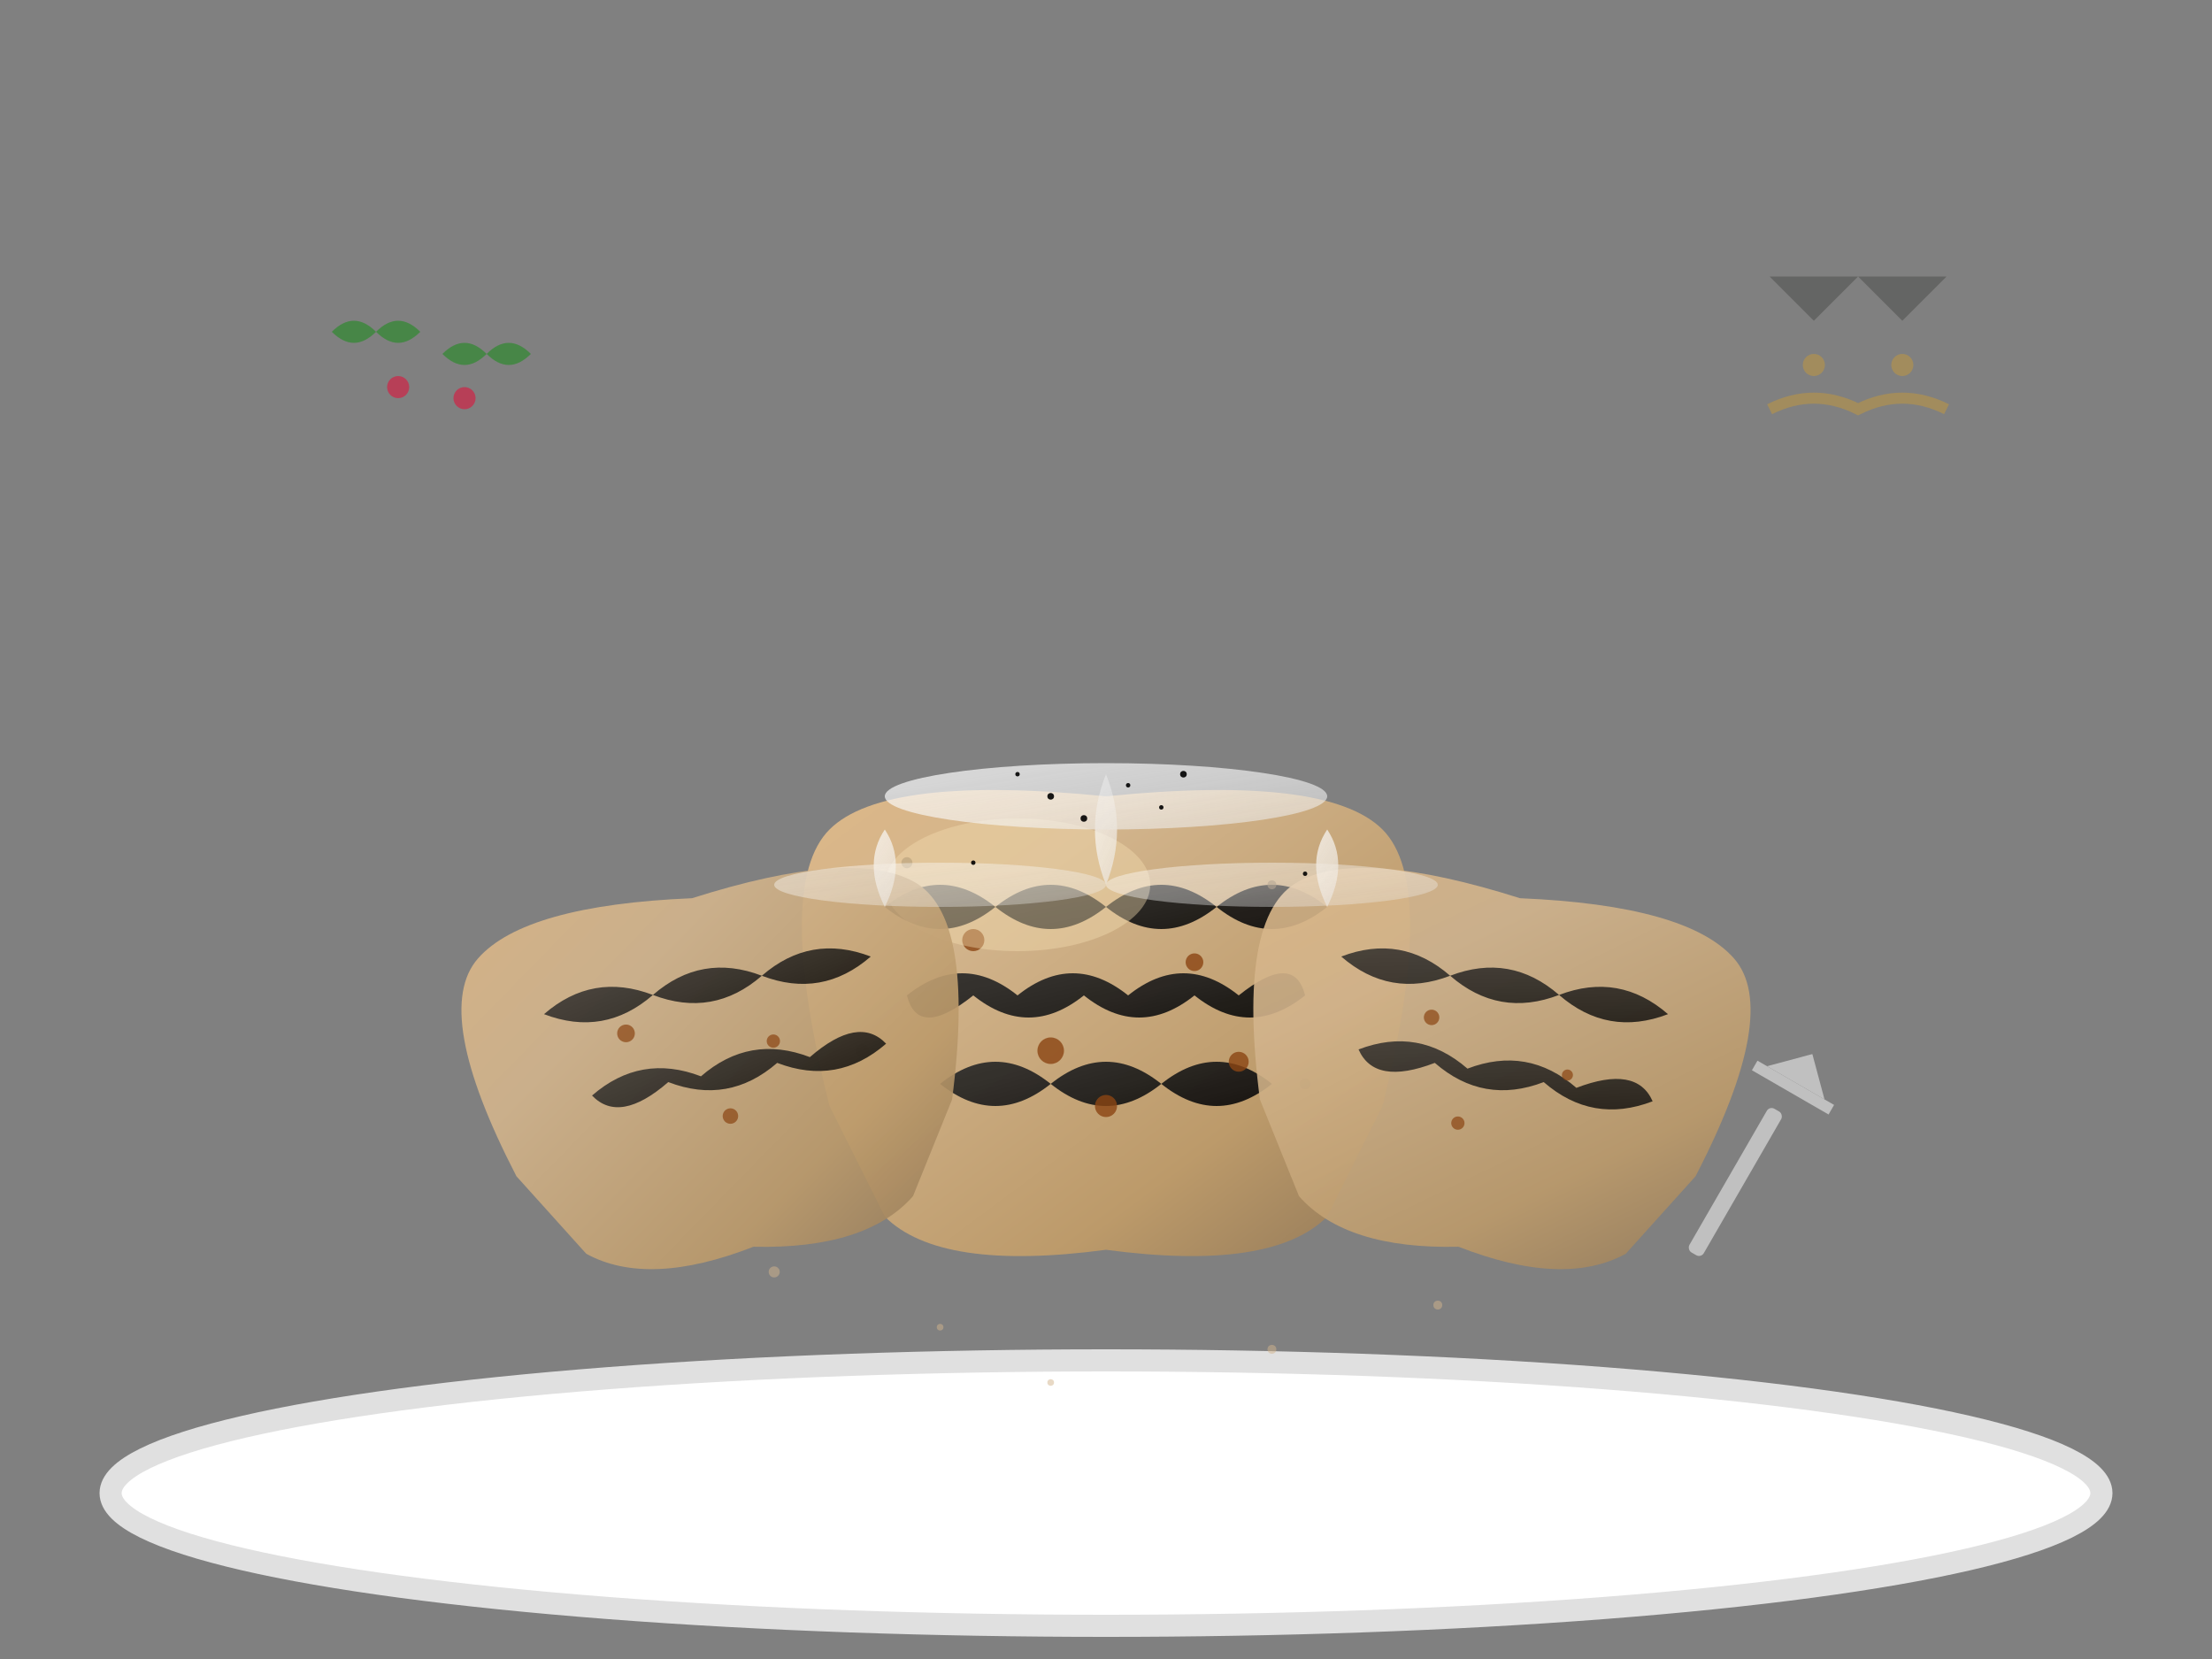 <svg viewBox="0 0 200 150" xmlns="http://www.w3.org/2000/svg">
  <rect x="0" y="0" width="200" height="150" fill="#808080" stroke="none"/>
  <defs>
    <linearGradient id="cakeGrad" x1="0%" y1="0%" x2="100%" y2="100%">
      <stop offset="0%" style="stop-color:#DEB887;stop-opacity:1" />
      <stop offset="30%" style="stop-color:#D2B48C;stop-opacity:1" />
      <stop offset="70%" style="stop-color:#BC9A6A;stop-opacity:1" />
      <stop offset="100%" style="stop-color:#8B7355;stop-opacity:1" />
    </linearGradient>
    <linearGradient id="poppyGrad" x1="0%" y1="0%" x2="100%" y2="100%">
      <stop offset="0%" style="stop-color:#2F2F2F;stop-opacity:1" />
      <stop offset="50%" style="stop-color:#1A1A1A;stop-opacity:1" />
      <stop offset="100%" style="stop-color:#000000;stop-opacity:1" />
    </linearGradient>
    <linearGradient id="glazeGrad" x1="0%" y1="0%" x2="100%" y2="100%">
      <stop offset="0%" style="stop-color:#ffffff;stop-opacity:0.9" />
      <stop offset="50%" style="stop-color:#f8f8f8;stop-opacity:0.8" />
      <stop offset="100%" style="stop-color:#e8e8e8;stop-opacity:0.7" />
    </linearGradient>
  </defs>
  
  <!-- Plate -->
  <ellipse cx="100" cy="135" rx="90" ry="12" fill="#ffffff" stroke="#e0e0e0" stroke-width="2"/>
  
  <!-- Makowiec slices -->
  <!-- Slice 1 (front) -->
  <g transform="translate(100, 90)">
    <!-- Outer dough -->
    <path d="M-25 -15 Q-30 -10 -25 10 L-20 20 Q-15 25 0 23 Q15 25 20 20 L25 10 Q30 -10 25 -15 Q20 -20 0 -18 Q-20 -20 -25 -15 Z" 
          fill="url(#cakeGrad)"/>
    
    <!-- Poppy seed filling spiral -->
    <g opacity="0.9">
      <path d="M-20 -8 Q-15 -12 -10 -8 Q-5 -12 0 -8 Q5 -12 10 -8 Q15 -12 20 -8 Q15 -4 10 -8 Q5 -4 0 -8 Q-5 -4 -10 -8 Q-15 -4 -20 -8" 
            fill="url(#poppyGrad)"/>
      <path d="M-18 0 Q-13 -4 -8 0 Q-3 -4 2 0 Q7 -4 12 0 Q17 -4 18 0 Q13 4 8 0 Q3 4 -2 0 Q-7 4 -12 0 Q-17 4 -18 0" 
            fill="url(#poppyGrad)"/>
      <path d="M-15 8 Q-10 4 -5 8 Q0 4 5 8 Q10 4 15 8 Q10 12 5 8 Q0 12 -5 8 Q-10 12 -15 8" 
            fill="url(#poppyGrad)"/>
    </g>
    
    <!-- Raisins in filling -->
    <g opacity="0.8">
      <circle cx="-12" cy="-5" r="1" fill="#8B4513"/>
      <circle cx="8" cy="-3" r="0.8" fill="#8B4513"/>
      <circle cx="-5" cy="5" r="1.2" fill="#8B4513"/>
      <circle cx="12" cy="6" r="0.9" fill="#8B4513"/>
      <circle cx="0" cy="10" r="1" fill="#8B4513"/>
    </g>
    
    <!-- Cake texture -->
    <g opacity="0.6">
      <circle cx="-18" cy="-12" r="0.5" fill="#8B7355"/>
      <circle cx="15" cy="-10" r="0.4" fill="#8B7355"/>
      <circle cx="-22" cy="5" r="0.6" fill="#8B7355"/>
      <circle cx="18" cy="8" r="0.5" fill="#8B7355"/>
    </g>
    
    <!-- Surface highlight -->
    <ellipse cx="-8" cy="-10" rx="12" ry="6" fill="#F5DEB3" opacity="0.4"/>
  </g>
  
  <!-- Slice 2 (left) -->
  <g transform="translate(65, 95) rotate(-10)">
    <path d="M-20 -12 Q-25 -8 -20 8 L-15 16 Q-10 20 0 18 Q10 20 15 16 L20 8 Q25 -8 20 -12 Q15 -16 0 -14 Q-15 -16 -20 -12 Z" 
          fill="url(#cakeGrad)" opacity="0.9"/>
    <!-- Poppy filling -->
    <path d="M-15 -6 Q-10 -9 -5 -6 Q0 -9 5 -6 Q10 -9 15 -6 Q10 -3 5 -6 Q0 -3 -5 -6 Q-10 -3 -15 -6" 
          fill="url(#poppyGrad)" opacity="0.8"/>
    <path d="M-12 2 Q-7 -1 -2 2 Q3 -1 8 2 Q13 -1 15 2 Q10 5 5 2 Q0 5 -5 2 Q-10 5 -12 2" 
          fill="url(#poppyGrad)" opacity="0.8"/>
    <!-- Raisins -->
    <circle cx="-8" cy="-3" r="0.8" fill="#8B4513" opacity="0.7"/>
    <circle cx="5" cy="0" r="0.6" fill="#8B4513" opacity="0.7"/>
    <circle cx="0" cy="6" r="0.7" fill="#8B4513" opacity="0.7"/>
  </g>
  
  <!-- Slice 3 (right) -->
  <g transform="translate(135, 95) rotate(10)">
    <path d="M-20 -12 Q-25 -8 -20 8 L-15 16 Q-10 20 0 18 Q10 20 15 16 L20 8 Q25 -8 20 -12 Q15 -16 0 -14 Q-15 -16 -20 -12 Z" 
          fill="url(#cakeGrad)" opacity="0.9"/>
    <!-- Poppy filling -->
    <path d="M-15 -6 Q-10 -9 -5 -6 Q0 -9 5 -6 Q10 -9 15 -6 Q10 -3 5 -6 Q0 -3 -5 -6 Q-10 -3 -15 -6" 
          fill="url(#poppyGrad)" opacity="0.8"/>
    <path d="M-12 2 Q-7 -1 -2 2 Q3 -1 8 2 Q13 -1 15 2 Q10 5 5 2 Q0 5 -5 2 Q-10 5 -12 2" 
          fill="url(#poppyGrad)" opacity="0.8"/>
    <!-- Raisins -->
    <circle cx="-6" cy="-2" r="0.7" fill="#8B4513" opacity="0.7"/>
    <circle cx="7" cy="1" r="0.5" fill="#8B4513" opacity="0.7"/>
    <circle cx="-2" cy="7" r="0.6" fill="#8B4513" opacity="0.7"/>
  </g>
  
  <!-- Icing glaze drips -->
  <g opacity="0.8">
    <path d="M80 75 Q82 78 80 82 Q78 78 80 75" fill="url(#glazeGrad)"/>
    <path d="M100 70 Q102 75 100 80 Q98 75 100 70" fill="url(#glazeGrad)"/>
    <path d="M120 75 Q122 78 120 82 Q118 78 120 75" fill="url(#glazeGrad)"/>
    
    <!-- Icing on top -->
    <ellipse cx="100" cy="72" rx="20" ry="3" fill="url(#glazeGrad)"/>
    <ellipse cx="85" cy="80" rx="15" ry="2" fill="url(#glazeGrad)" opacity="0.6"/>
    <ellipse cx="115" cy="80" rx="15" ry="2" fill="url(#glazeGrad)" opacity="0.6"/>
  </g>
  
  <!-- Poppy seeds scattered on icing -->
  <g opacity="0.9">
    <circle cx="95" cy="72" r="0.3" fill="#000000"/>
    <circle cx="102" cy="71" r="0.2" fill="#000000"/>
    <circle cx="98" cy="74" r="0.3" fill="#000000"/>
    <circle cx="105" cy="73" r="0.2" fill="#000000"/>
    <circle cx="92" cy="70" r="0.2" fill="#000000"/>
    <circle cx="107" cy="70" r="0.3" fill="#000000"/>
    <circle cx="88" cy="78" r="0.2" fill="#000000"/>
    <circle cx="118" cy="79" r="0.2" fill="#000000"/>
  </g>
  
  <!-- Christmas decoration -->
  <g transform="translate(30, 30)" opacity="0.6">
    <!-- Holly leaves -->
    <path d="M0 0 Q2 -2 4 0 Q6 -2 8 0 Q6 2 4 0 Q2 2 0 0" fill="#228B22"/>
    <path d="M10 2 Q12 0 14 2 Q16 0 18 2 Q16 4 14 2 Q12 4 10 2" fill="#228B22"/>
    <!-- Holly berries -->
    <circle cx="6" cy="5" r="1" fill="#DC143C"/>
    <circle cx="12" cy="6" r="1" fill="#DC143C"/>
  </g>
  
  <!-- Traditional Polish pattern -->
  <g transform="translate(160, 25)" opacity="0.3">
    <path d="M0 0 L8 0 L4 4 Z M8 0 L16 0 L12 4 Z" fill="#222420"/>
    <circle cx="4" cy="8" r="1" fill="#f2a90a"/>
    <circle cx="12" cy="8" r="1" fill="#f2a90a"/>
    <path d="M0 12 Q4 10 8 12 Q12 10 16 12" fill="none" stroke="#f2a90a" stroke-width="1"/>
  </g>
  
  <!-- Cake server/knife -->
  <g transform="translate(160, 100) rotate(30)">
    <rect x="0" y="0" width="1.5" height="15" rx="0.5" fill="#C0C0C0"/>
    <path d="M-2 -3 L4 -3 L1 -6 Z" fill="#C0C0C0"/>
    <rect x="-3" y="-3" width="8" height="1" fill="#C0C0C0"/>
  </g>
  
  <!-- Crumbs -->
  <g opacity="0.5">
    <circle cx="70" cy="115" r="0.5" fill="#D2B48C"/>
    <circle cx="130" cy="118" r="0.4" fill="#D2B48C"/>
    <circle cx="85" cy="120" r="0.3" fill="#D2B48C"/>
    <circle cx="115" cy="122" r="0.4" fill="#D2B48C"/>
    <circle cx="95" cy="125" r="0.3" fill="#D2B48C"/>
  </g>
</svg>
